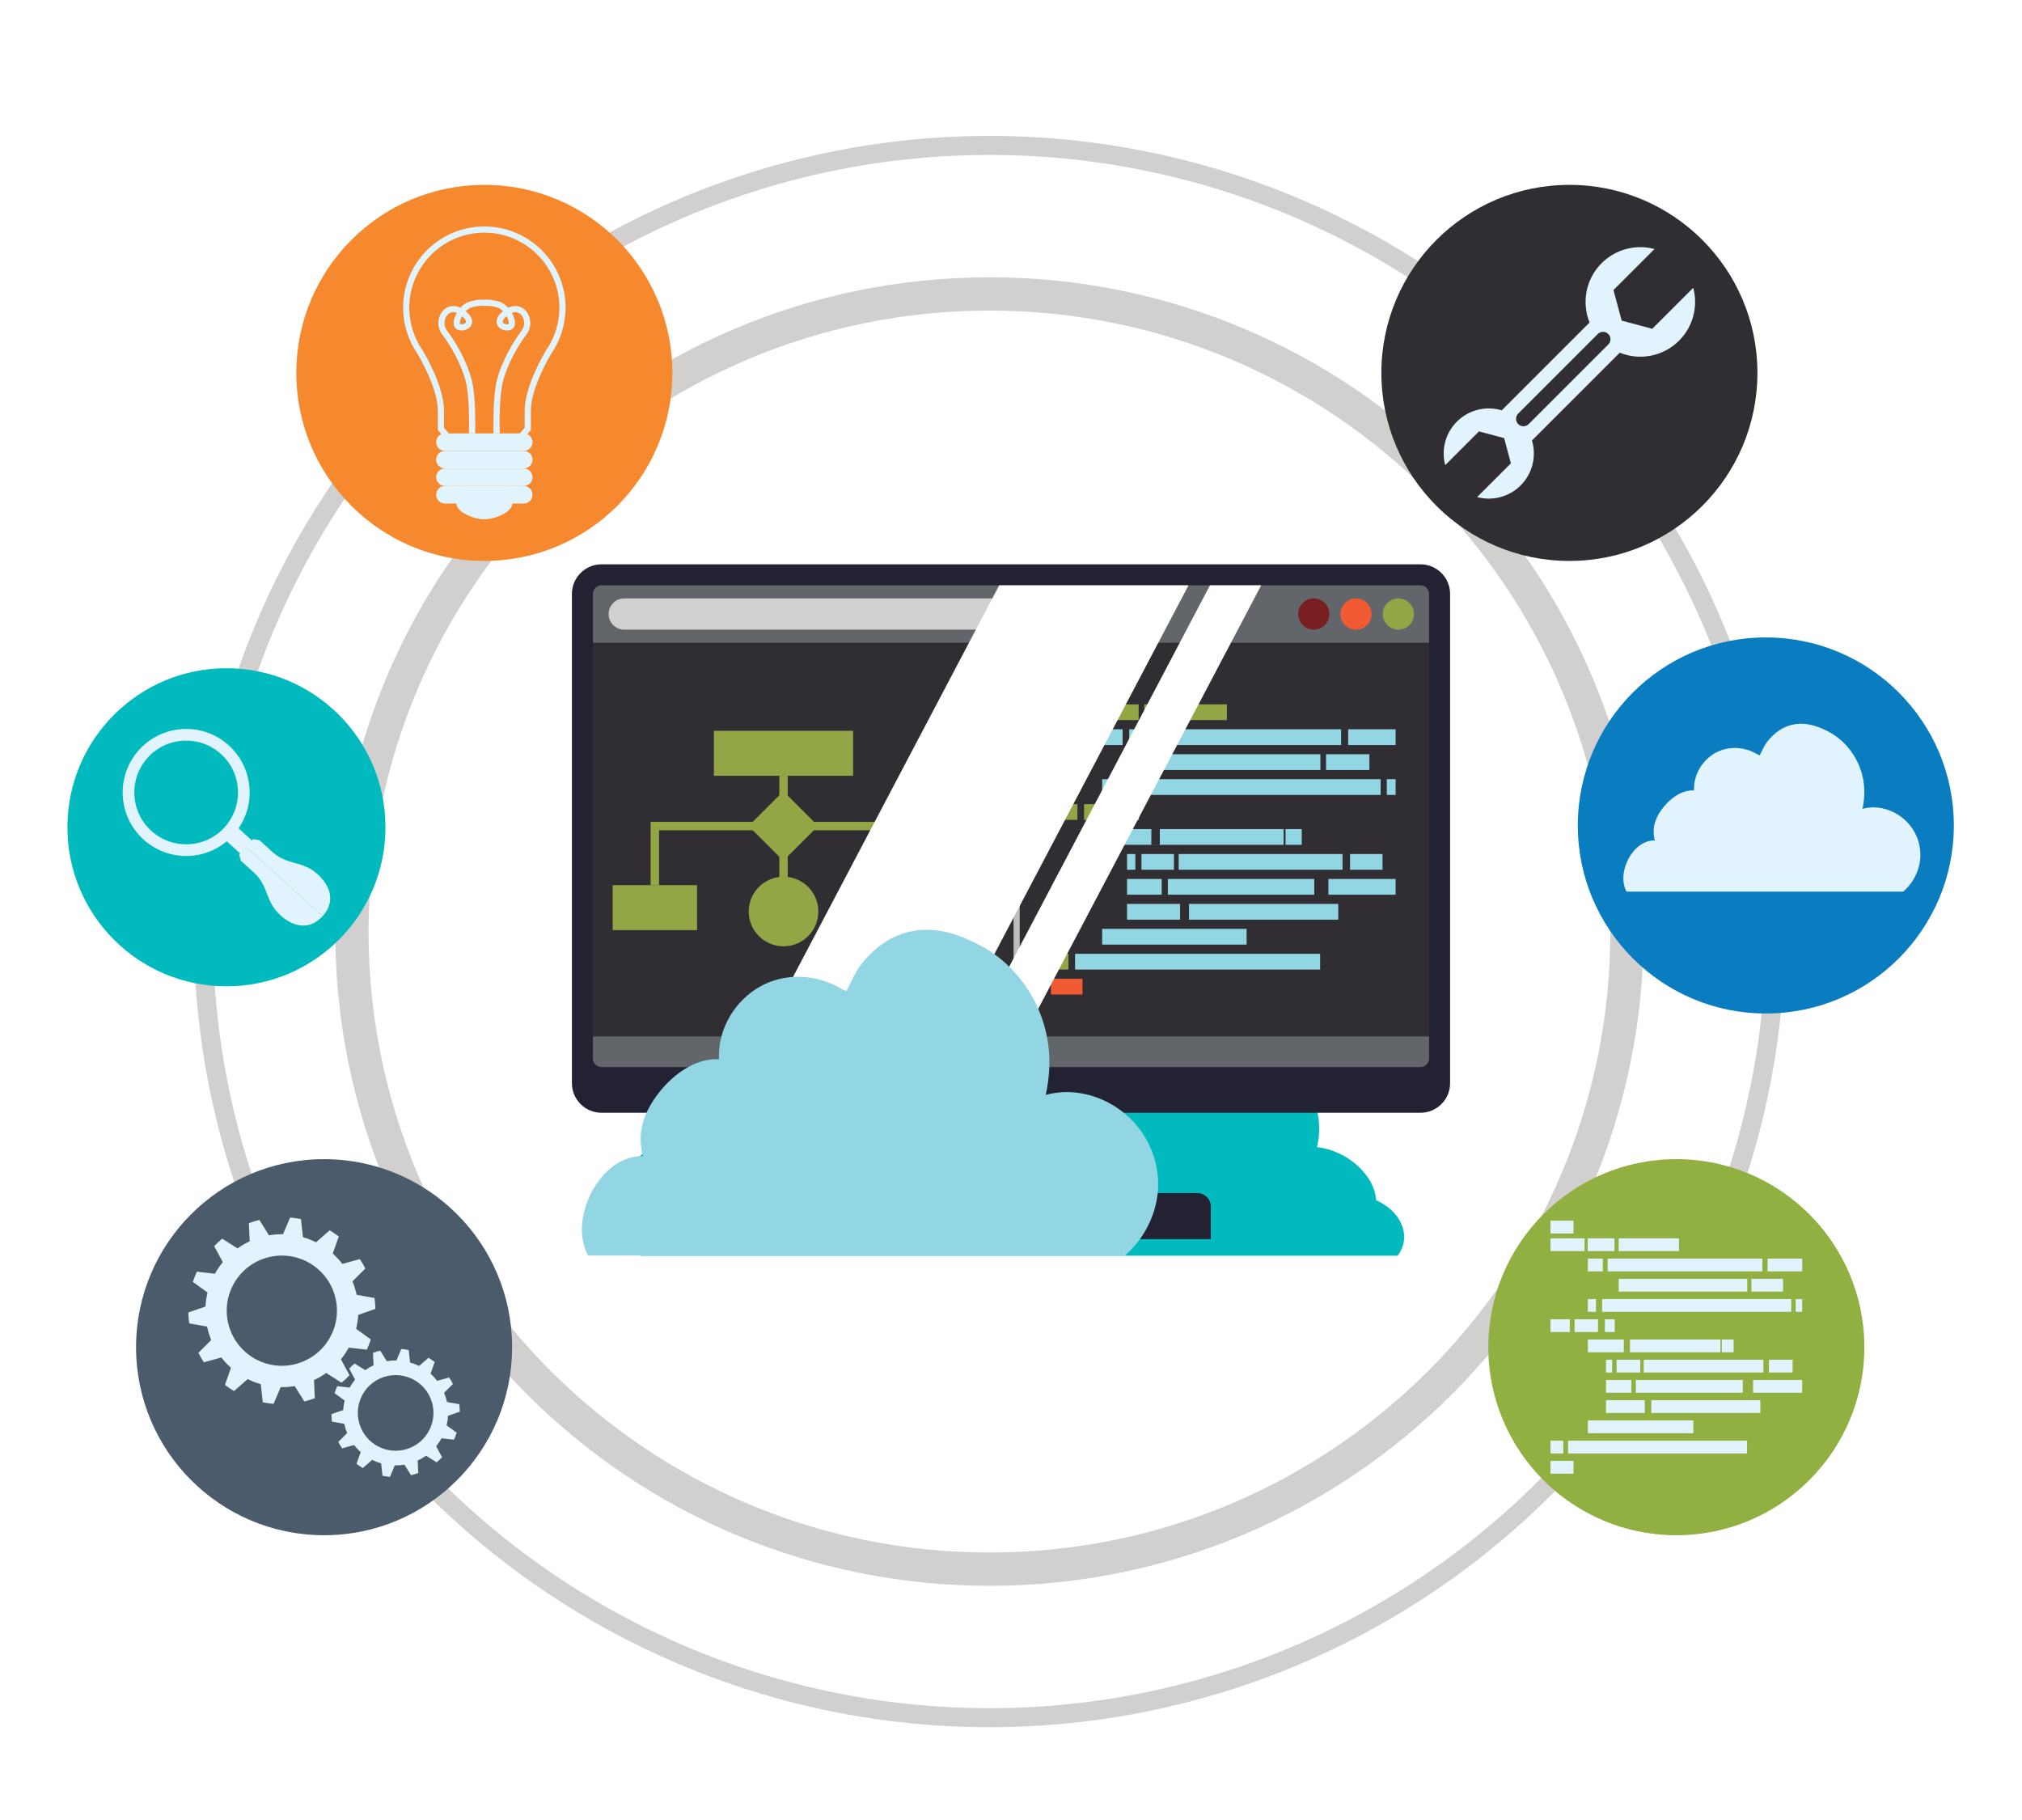 <svg xmlns="http://www.w3.org/2000/svg" xmlns:xlink="http://www.w3.org/1999/xlink" id="Capa_2" x="0px" y="0px" viewBox="0 0 425.197 382.678" style="enable-background:new 0 0 425.197 382.678;" xml:space="preserve"><g id="Capa_3"></g><g>	<rect x="0" style="fill:#FFFFFF;" width="425.197" height="382.678"></rect>	<path style="fill:none;stroke:#D1D0CF;stroke-width:7;stroke-miterlimit:10;" d="M342.137,195.871  c0-74.042-60.023-134.066-134.07-134.066C134.023,61.805,74,121.829,74,195.871c0,74.041,60.023,134.066,134.066,134.066  C282.113,329.938,342.137,269.912,342.137,195.871z"></path>			<ellipse style="fill:none;stroke:#D1D0CF;stroke-width:4;stroke-miterlimit:10;" cx="208.067" cy="195.871" rx="165.299" ry="165.297"></ellipse>	<path style="fill:#F6882E;" d="M141.389,78.406c0-21.836-17.699-39.537-39.537-39.537c-21.836,0-39.539,17.701-39.539,39.537  c0,21.838,17.703,39.538,39.539,39.538C123.689,117.944,141.389,100.244,141.389,78.406z"></path>	<path style="fill:#4A5B6B;" d="M107.688,283.264c0-21.838-17.701-39.539-39.539-39.539c-21.836,0-39.537,17.701-39.537,39.539  c0,21.836,17.701,39.537,39.537,39.537C89.986,322.801,107.688,305.1,107.688,283.264z"></path>	<path style="fill:#91B041;" d="M392.047,283.264c0-21.838-17.701-39.539-39.539-39.539c-21.836,0-39.537,17.701-39.537,39.539  c0,21.836,17.701,39.537,39.537,39.537C374.346,322.801,392.047,305.1,392.047,283.264z"></path>	<path style="fill:#0A7DC1;" d="M410.865,173.566c0-21.838-17.701-39.539-39.539-39.539c-21.836,0-39.537,17.701-39.537,39.539  c0,21.836,17.701,39.537,39.537,39.537C393.164,213.104,410.865,195.402,410.865,173.566z"></path>	<path style="fill:#00BABE;" d="M81.059,173.945c0-18.471-14.973-33.443-33.443-33.443c-18.469,0-33.441,14.973-33.441,33.443  c0,18.47,14.973,33.441,33.441,33.441C66.086,207.387,81.059,192.415,81.059,173.945z"></path>	<path style="fill:#302D33;" d="M369.559,78.406c0-21.836-17.703-39.537-39.539-39.537c-21.838,0-39.539,17.701-39.539,39.537  c0,21.838,17.701,39.538,39.539,39.538C351.855,117.944,369.559,100.244,369.559,78.406z"></path>	<path style="fill:#E1F4FD;" d="M356.066,60.509l-8.627,8.626l-6.426-1.723l-1.725-6.427l8.627-8.626  c-3.84-1.023-8.105-0.033-11.119,2.98c-3.371,3.371-4.217,8.314-2.531,12.473l-18.467,18.465c-3.236-0.97-6.887-0.179-9.439,2.377  c-2.48,2.481-3.299,5.994-2.455,9.156l7.105-7.104l5.291,1.418l1.416,5.293l-7.102,7.104c3.16,0.844,6.674,0.027,9.156-2.454  c2.557-2.556,3.348-6.206,2.375-9.44l18.467-18.467c4.158,1.685,9.1,0.84,12.471-2.533C356.098,68.615,357.09,64.35,356.066,60.509  z M338.199,72.436l-16.734,16.732c-0.609,0.611-1.598,0.611-2.207,0c-0.611-0.609-0.611-1.598,0-2.208l16.732-16.733  c0.607-0.609,1.6-0.609,2.209,0C338.809,70.836,338.809,71.826,338.199,72.436z"></path>	<g>		<g>			<path style="fill:#E1F4FD;" d="M101.852,48.914c8.701,0,15.781,7.08,15.781,15.781c0,3.224-0.969,6.325-2.801,8.971l-0.021,0.031    l-0.018,0.033c-0.184,0.299-4.457,7.385-4.457,12.576v3.634l-1.715,2.015h-6.77H95.08l-1.713-2.015v-3.634    c0-5.192-4.275-12.277-4.457-12.576l-0.02-0.033l-0.021-0.031c-1.832-2.646-2.801-5.747-2.801-8.971    C86.068,55.994,93.148,48.914,101.852,48.914 M101.852,47.619c-9.432,0-17.076,7.646-17.076,17.076    c0,3.607,1.121,6.951,3.029,9.707c0,0,4.267,7.016,4.267,11.904c0,3.047,0,4.109,0,4.109l2.408,2.834h7.371h7.369l2.41-2.834    c0,0,0-1.063,0-4.109c0-4.889,4.266-11.904,4.266-11.904c1.91-2.756,3.031-6.1,3.031-9.707    C118.928,55.265,111.283,47.619,101.852,47.619L101.852,47.619z"></path>		</g>		<g>			<path style="fill:#E1F4FD;" d="M107.732,105.862c0-1.839-2.633-3.33-5.881-3.33c-3.248,0-5.881,1.491-5.881,3.33    c0,1.839,3.754,3.331,5.881,3.331C103.977,109.193,107.732,107.701,107.732,105.862z"></path>		</g>		<g>			<path style="fill:#E1F4FD;" d="M111.982,92.967c0,1.018-0.824,1.843-1.842,1.843h-16.58c-1.016,0-1.842-0.825-1.842-1.843l0,0    c0-1.018,0.826-1.842,1.842-1.842h16.58C111.158,91.125,111.982,91.949,111.982,92.967L111.982,92.967z"></path>		</g>		<g>			<path style="fill:#E1F4FD;" d="M111.982,96.65c0,1.019-0.824,1.844-1.842,1.844h-16.58c-1.016,0-1.842-0.825-1.842-1.844l0,0    c0-1.017,0.826-1.841,1.842-1.841h16.58C111.158,94.81,111.982,95.634,111.982,96.65L111.982,96.65z"></path>		</g>		<g>			<path style="fill:#E1F4FD;" d="M111.982,100.336c0,1.018-0.824,1.842-1.842,1.842h-16.58c-1.016,0-1.842-0.824-1.842-1.842l0,0    c0-1.018,0.826-1.842,1.842-1.842h16.58C111.158,98.494,111.982,99.318,111.982,100.336L111.982,100.336z"></path>		</g>		<g>			<path style="fill:#E1F4FD;" d="M111.982,104.021c0,1.017-0.824,1.842-1.842,1.842h-16.58c-1.016,0-1.842-0.825-1.842-1.842l0,0    c0-1.018,0.826-1.843,1.842-1.843h16.58C111.158,102.178,111.982,103.003,111.982,104.021L111.982,104.021z"></path>		</g>		<g>			<path style="fill:#E1F4FD;" d="M103.795,91.148c-0.012-0.301-0.252-7.396,0.709-11.238c0.961-3.848,3.316-7.902,5.201-10.414    c0.832-1.111,0.584-2.563-0.137-3.326c-0.521-0.551-1.197-0.676-1.941-0.375c0.424,0.745,0.684,1.531,0.672,2.15    c-0.014,0.73-0.377,1.255-1,1.438c-1.084,0.318-2.305-0.152-2.723-1.049c-0.209-0.445-0.465-1.562,1.189-2.895    c-0.324-0.343-0.676-0.609-1.012-0.723c-1.629-0.543-2.809-0.405-2.82-0.404l-0.082,0.011l-0.086-0.011    c-0.01-0.001-1.188-0.139-2.816,0.404c-0.338,0.113-0.69,0.38-1.014,0.723c1.654,1.333,1.4,2.449,1.191,2.895    c-0.418,0.897-1.643,1.367-2.723,1.049c-0.623-0.183-0.986-0.707-1.002-1.438c-0.01-0.619,0.248-1.405,0.674-2.15    c-0.746-0.301-1.422-0.176-1.943,0.375c-0.721,0.763-0.969,2.215-0.135,3.326c1.883,2.512,4.24,6.566,5.201,10.414    c0.961,3.842,0.721,10.938,0.711,11.238l-1.295-0.047c0.002-0.071,0.244-7.213-0.672-10.877c-0.914-3.661-3.172-7.541-4.98-9.951    c-1.244-1.658-0.859-3.84,0.23-4.992c0.768-0.811,2.092-1.326,3.648-0.561c0.502-0.572,1.09-1.029,1.697-1.232    c1.688-0.563,2.975-0.498,3.313-0.468c0.338-0.03,1.623-0.095,3.311,0.468c0.607,0.203,1.197,0.66,1.699,1.232    c1.557-0.767,2.881-0.249,3.646,0.561c1.09,1.152,1.475,3.334,0.232,4.992c-1.809,2.41-4.066,6.29-4.982,9.951    c-0.916,3.664-0.672,10.806-0.67,10.877L103.795,91.148z M97.172,66.486c-0.293,0.521-0.482,1.053-0.475,1.437    c0.004,0.198,0.051,0.213,0.072,0.219c0.496,0.146,1.053-0.075,1.184-0.355C98.072,67.531,97.861,67.055,97.172,66.486z     M106.529,66.486c-0.688,0.568-0.898,1.045-0.781,1.3c0.133,0.28,0.689,0.501,1.186,0.355c0.02-0.006,0.068-0.021,0.07-0.219    C107.012,67.539,106.824,67.008,106.529,66.486z"></path>		</g>	</g>	<g>		<path style="fill:#E1F4FD;" d="M74.623,270.809c-0.148-0.477-0.318-0.939-0.508-1.393l2.709-2.689   c-0.344-0.691-0.729-1.357-1.152-1.991l-3.676,1.017c-0.609-0.79-1.289-1.515-2.025-2.171l1.269-3.598   c-0.609-0.469-1.25-0.899-1.91-1.293l-2.873,2.516c-0.883-0.441-1.807-0.803-2.758-1.076l-0.414-3.795   c-0.746-0.158-1.506-0.271-2.273-0.34l-1.496,3.512c-0.978-0.014-1.967,0.061-2.955,0.231l-2.021-3.238   c-0.373,0.092-0.742,0.194-1.113,0.31c-0.367,0.113-0.733,0.24-1.092,0.377l0.172,3.814c-0.912,0.421-1.766,0.92-2.563,1.486   l-3.225-2.043c-0.596,0.493-1.156,1.017-1.68,1.57l1.813,3.359c-0.629,0.766-1.186,1.588-1.66,2.451l-3.795-0.439   c-0.318,0.698-0.6,1.416-0.838,2.149l3.086,2.24c-0.232,0.957-0.379,1.94-0.432,2.936l-3.607,1.25   c0.012,0.762,0.076,1.527,0.182,2.293l3.754,0.676c0.104,0.48,0.227,0.959,0.375,1.436c0.148,0.479,0.318,0.941,0.506,1.395   l-2.707,2.688c0.348,0.691,0.73,1.357,1.15,1.993l3.68-1.018c0.609,0.789,1.287,1.516,2.021,2.17l-1.268,3.598   c0.613,0.469,1.25,0.899,1.912,1.293l2.871-2.516c0.883,0.441,1.807,0.803,2.758,1.077l0.414,3.795   c0.746,0.157,1.504,0.271,2.273,0.339l1.496-3.512c0.98,0.015,1.965-0.06,2.955-0.23L64,294.674   c0.373-0.093,0.746-0.195,1.113-0.31c0.369-0.115,0.734-0.241,1.092-0.377l-0.174-3.813c0.912-0.422,1.77-0.92,2.566-1.486   l3.225,2.042c0.592-0.491,1.154-1.017,1.682-1.569l-1.814-3.359c0.627-0.766,1.182-1.588,1.658-2.453l3.793,0.442   c0.322-0.699,0.602-1.417,0.84-2.15l-3.088-2.242c0.236-0.956,0.383-1.939,0.438-2.936l3.604-1.248   c-0.012-0.762-0.072-1.528-0.18-2.295l-3.758-0.676C74.895,271.765,74.773,271.286,74.623,270.809z M62.713,286.648   c-6.109,1.902-12.605-1.508-14.508-7.618c-1.902-6.11,1.512-12.604,7.621-14.505c6.109-1.902,12.604,1.51,14.506,7.619   C72.232,278.254,68.822,284.748,62.713,286.648z"></path>		<path style="fill:#E1F4FD;" d="M93.736,293.803c-0.104-0.327-0.221-0.645-0.352-0.955l1.861-1.846   c-0.238-0.475-0.504-0.932-0.789-1.367l-2.527,0.699c-0.418-0.542-0.883-1.039-1.385-1.49l0.869-2.469   c-0.422-0.322-0.859-0.617-1.313-0.887l-1.971,1.725c-0.607-0.302-1.242-0.551-1.895-0.738l-0.281-2.605   c-0.514-0.108-1.033-0.186-1.563-0.233l-1.027,2.411c-0.67-0.011-1.35,0.042-2.027,0.158l-1.387-2.223   c-0.256,0.064-0.51,0.134-0.766,0.213c-0.252,0.079-0.502,0.165-0.748,0.259l0.119,2.617c-0.627,0.288-1.215,0.631-1.76,1.02   l-2.215-1.4c-0.408,0.337-0.793,0.695-1.154,1.076l1.246,2.306c-0.432,0.526-0.813,1.091-1.141,1.684l-2.604-0.302   c-0.219,0.478-0.414,0.972-0.574,1.474l2.119,1.538c-0.16,0.657-0.262,1.332-0.299,2.016l-2.479,0.858   c0.014,0.521,0.053,1.048,0.127,1.574l2.578,0.463c0.07,0.33,0.156,0.658,0.256,0.986c0.104,0.326,0.221,0.645,0.35,0.955   l-1.861,1.846c0.238,0.476,0.502,0.932,0.793,1.368l2.523-0.7c0.418,0.543,0.885,1.041,1.389,1.49l-0.871,2.47   c0.42,0.321,0.857,0.618,1.314,0.888l1.967-1.727c0.607,0.302,1.242,0.551,1.894,0.738l0.283,2.604   c0.514,0.108,1.033,0.186,1.564,0.233l1.025-2.41c0.67,0.01,1.35-0.041,2.027-0.158l1.387,2.222   c0.256-0.063,0.512-0.134,0.764-0.213c0.256-0.079,0.506-0.165,0.75-0.259l-0.119-2.617c0.625-0.288,1.215-0.631,1.76-1.02   l2.213,1.402c0.408-0.338,0.795-0.699,1.156-1.079l-1.246-2.305c0.43-0.524,0.81-1.089,1.141-1.683l2.602,0.303   c0.221-0.479,0.412-0.972,0.576-1.475l-2.117-1.539c0.158-0.656,0.26-1.33,0.297-2.016l2.477-0.856   c-0.012-0.523-0.053-1.048-0.127-1.575l-2.578-0.463C93.922,294.459,93.838,294.131,93.736,293.803z M85.561,304.676   c-4.193,1.305-8.65-1.035-9.955-5.23c-1.307-4.193,1.035-8.651,5.229-9.956c4.193-1.306,8.65,1.037,9.955,5.23   C92.096,298.914,89.754,303.37,85.561,304.676z"></path>	</g>	<g>		<rect x="326.043" y="260.377" style="fill:#E1F4FD;" width="7.174" height="2.687"></rect>		<rect x="333.869" y="260.377" style="fill:#E1F4FD;" width="5.639" height="2.687"></rect>		<rect x="340.377" y="260.377" style="fill:#E1F4FD;" width="12.688" height="2.687"></rect>		<rect x="326.043" y="256.666" style="fill:#E1F4FD;" width="4.84" height="2.688"></rect>		<rect x="333.908" y="264.631" style="fill:#E1F4FD;" width="3.141" height="2.688"></rect>		<rect x="338.063" y="264.631" style="fill:#E1F4FD;" width="32.539" height="2.688"></rect>		<rect x="371.688" y="264.631" style="fill:#E1F4FD;" width="7.289" height="2.688"></rect>		<rect x="340.389" y="268.885" style="fill:#E1F4FD;" width="27.033" height="2.688"></rect>		<rect x="368.289" y="268.885" style="fill:#E1F4FD;" width="6.652" height="2.688"></rect>		<rect x="333.908" y="273.139" style="fill:#E1F4FD;" width="1.695" height="2.688"></rect>		<rect x="336.906" y="273.139" style="fill:#E1F4FD;" width="39.77" height="2.688"></rect>		<rect x="377.617" y="273.139" style="fill:#E1F4FD;" width="1.359" height="2.688"></rect>		<rect x="326.043" y="277.393" style="fill:#E1F4FD;" width="4.064" height="2.688"></rect>		<rect x="331.119" y="277.393" style="fill:#E1F4FD;" width="4.918" height="2.688"></rect>		<rect x="337.484" y="277.393" style="fill:#E1F4FD;" width="2.07" height="2.688"></rect>		<polygon style="fill:#E1F4FD;" points="361.781,281.647 342.762,281.647 342.762,284.316 341.461,284.316 341.461,281.647    333.908,281.647 333.908,284.334 361.781,284.334   "></polygon>		<rect x="362.07" y="281.647" style="fill:#E1F4FD;" width="2.488" height="2.687"></rect>		<rect x="337.725" y="285.902" style="fill:#E1F4FD;" width="1.277" height="2.685"></rect>		<rect x="339.943" y="285.902" style="fill:#E1F4FD;" width="4.988" height="2.685"></rect>		<rect x="345.654" y="285.902" style="fill:#E1F4FD;" width="25.164" height="2.685"></rect>		<rect x="371.977" y="285.902" style="fill:#E1F4FD;" width="4.986" height="2.685"></rect>		<rect x="337.725" y="290.155" style="fill:#E1F4FD;" width="5.326" height="2.687"></rect>		<rect x="343.992" y="290.155" style="fill:#E1F4FD;" width="22.488" height="2.687"></rect>		<rect x="368.65" y="290.155" style="fill:#E1F4FD;" width="10.326" height="2.687"></rect>		<rect x="347.246" y="294.41" style="fill:#E1F4FD;" width="22.922" height="2.688"></rect>		<rect x="337.725" y="294.41" style="fill:#E1F4FD;" width="8.146" height="2.688"></rect>		<rect x="333.908" y="298.664" style="fill:#E1F4FD;" width="22.18" height="2.685"></rect>		<rect x="326.043" y="302.918" style="fill:#E1F4FD;" width="2.691" height="2.688"></rect>		<rect x="329.746" y="302.918" style="fill:#E1F4FD;" width="37.635" height="2.688"></rect>		<rect x="326.043" y="307.173" style="fill:#E1F4FD;" width="4.84" height="2.687"></rect>	</g>	<path style="fill:#E1F4FD;" d="M400.221,187.47h-58.191c-0.533-1.024-0.756-2.231-0.631-3.487c0.381-3.797,3.313-7.404,6.574-7.262  c-0.154-0.646-0.242-1.313-0.234-2.002c0.023-1.652,0.736-3.178,1.635-4.434c1.65-2.307,4.203-4.225,6.858-4.086  c-0.172-4.012,2.617-7.543,6.107-8.576c2.215-0.656,4.664-0.392,6.721,0.708c0.242,0.13,0.803,0.496,1,0.467  c-0.023,0.003,0.301-0.597,0.397-0.8c0.484-1.037,0.949-1.861,1.697-2.688c1.703-1.879,3.674-2.965,6.064-3.122  c2.275-0.149,4.572,0.706,6.59,1.821c3.492,1.93,6.225,5.618,7.004,9.945c0.373,2.059,0.268,4.121-0.166,6.115  c5.32-1.476,11.686,2.506,12.16,9.016C404.043,182.328,402.504,185.539,400.221,187.47z"></path>	<g>		<path style="fill:#E1F4FD;" d="M67.842,192.637c-2.412,2.66-5.697,2.69-8.91-0.221c-3.211-2.911-2.357-6.066-5.568-8.977   c-3.215-2.912-2.707-2.454-2.707-2.454l-0.371-1.298l1.475-1.629L67.842,192.637z"></path>		<path style="fill:#E1F4FD;" d="M67.842,192.637c2.412-2.662,2.121-5.936-1.092-8.847c-3.211-2.911-6.268-1.753-9.479-4.664   c-3.211-2.911-2.707-2.454-2.707-2.454l-1.328-0.242l-1.477,1.629L67.842,192.637z"></path>					<rect x="48.084" y="173.924" transform="matrix(0.672 -0.741 0.741 0.672 -114.303 94.93)" style="fill:#E1F4FD;" width="3.687" height="4.947"></rect>		<path style="fill:#E1F4FD;" d="M48.115,156.732c-5.465-4.953-13.908-4.538-18.861,0.926c-4.951,5.464-4.539,13.908,0.926,18.861   c5.465,4.953,13.908,4.539,18.861-0.926C53.994,170.13,53.58,161.686,48.115,156.732z M47.229,173.951   c-4.045,4.462-10.943,4.801-15.404,0.756c-4.463-4.045-4.801-10.942-0.758-15.405c4.047-4.462,10.943-4.802,15.406-0.756   C50.936,162.591,51.273,169.488,47.229,173.951z"></path>	</g></g><g>	<path style="fill:#00BABE;" d="M132.52,262.732c0.68,0.499,1.421,0.929,2.204,1.294h159.167c1.213-1.525,1.658-3.49,1.222-5.365  c-0.641-2.748-2.84-5.035-5.718-6.279c-0.355-5.467-6.29-10.514-12.448-11.188c1.482-6.056-0.584-12.861-6.19-16.886  c-3.493-2.507-8.814-3.327-13.842-2.673c0.412-5.829-1.661-12.359-4.564-16.73c-3.82-5.75-10.202-8.133-17.969-7.854  c-3.248,0.119-6.67,0.818-9.594,2.092c-2.228-4.166-5.885-7.775-10.63-10.475c-8.43-4.793-20.255-5.096-29.438-1.725  c-14.09,5.17-19.637,17.865-17.709,29.738c-7.326-1.777-15.17-0.799-21.739,3.634c-4.08,2.75-6.335,7.029-6.577,11.329  c-0.151,2.631,0.735,5.158,2.207,7.459c-5.498,1.709-9.989,7.142-10.21,12.234c-0.047,1.082,0.113,2.134,0.435,3.145  C129.412,257.198,129.232,260.313,132.52,262.732z"></path>	<g>		<g>			<g>				<rect x="190.841" y="225.623" style="fill:#35394D;" width="43.516" height="30.008"></rect>				<rect x="190.841" y="225.623" style="fill:#D1D3D4;" width="43.516" height="11.969"></rect>				<path style="fill:#232232;" d="M304.935,227.741c0,3.442-2.791,6.233-6.234,6.233H126.497c-3.444,0-6.234-2.791-6.234-6.233     V124.888c0-3.442,2.79-6.235,6.234-6.235H298.7c3.443,0,6.234,2.793,6.234,6.235V227.741z"></path>				<path style="fill:#302D33;" d="M126.497,224.363c-1.002,0-1.817-0.816-1.817-1.816v-97.659c0-1.001,0.815-1.817,1.817-1.817     H298.7c1.001,0,1.816,0.816,1.816,1.817v97.659c0,1-0.815,1.816-1.816,1.816H126.497z"></path>				<path style="fill:#62666A;" d="M300.517,135.15v-10.263c0-1.001-0.815-1.817-1.816-1.817H126.497     c-1.002,0-1.817,0.816-1.817,1.817v10.263H300.517z"></path>				<path style="fill:#62666A;" d="M124.68,217.922v4.625c0,1,0.815,1.816,1.817,1.816H298.7c1.001,0,1.816-0.816,1.816-1.816     v-4.625H124.68z"></path>				<path style="fill:#232232;" d="M254.615,260.539v-6.844c0-1.568-1.27-2.838-2.836-2.838h-78.361     c-1.566,0-2.837,1.27-2.837,2.838v6.844H254.615z"></path>				<path style="fill:#7A1F21;" d="M279.545,129.11c0-1.81-1.471-3.284-3.282-3.284c-1.813,0-3.28,1.475-3.28,3.284     c0,1.812,1.468,3.283,3.28,3.283C278.074,132.394,279.545,130.922,279.545,129.11z"></path>				<path style="fill:#F15B33;" d="M288.439,129.11c0-1.81-1.469-3.284-3.281-3.284s-3.281,1.475-3.281,3.284     c0,1.812,1.469,3.283,3.281,3.283S288.439,130.922,288.439,129.11z"></path>				<path style="fill:#92A645;" d="M297.336,129.11c0-1.81-1.469-3.284-3.282-3.284c-1.812,0-3.28,1.475-3.28,3.284     c0,1.812,1.469,3.283,3.28,3.283C295.867,132.394,297.336,130.922,297.336,129.11z"></path>				<path style="fill:#D1D0CF;" d="M240.469,129.11c0,1.812-1.47,3.283-3.282,3.283H131.268c-1.813,0-3.282-1.472-3.282-3.283l0,0     c0-1.81,1.469-3.284,3.282-3.284h105.919C238.999,125.826,240.469,127.301,240.469,129.11L240.469,129.11z"></path>				<g>					<rect x="221.001" y="148.097" style="fill:#92A645;" width="9.823" height="3.31"></rect>					<rect x="231.715" y="148.097" style="fill:#92A645;" width="7.724" height="3.31"></rect>					<rect x="240.626" y="148.097" style="fill:#92A645;" width="17.373" height="3.31"></rect>					<rect x="221.001" y="143.521" style="fill:#F15B33;" width="6.627" height="3.313"></rect>					<rect x="231.77" y="153.34" style="fill:#92D6E3;" width="4.302" height="3.314"></rect>					<rect x="237.457" y="153.34" style="fill:#92D6E3;" width="44.558" height="3.314"></rect>					<rect x="283.5" y="153.34" style="fill:#92D6E3;" width="9.979" height="3.314"></rect>					<rect x="240.643" y="158.585" style="fill:#92D6E3;" width="37.016" height="3.314"></rect>					<rect x="278.847" y="158.585" style="fill:#92D6E3;" width="9.11" height="3.314"></rect>					<rect x="231.77" y="163.83" style="fill:#92D6E3;" width="2.321" height="3.313"></rect>					<rect x="235.875" y="163.83" style="fill:#92D6E3;" width="54.455" height="3.313"></rect>					<rect x="291.619" y="163.83" style="fill:#92D6E3;" width="1.86" height="3.313"></rect>					<rect x="221.001" y="169.076" style="fill:#92A645;" width="5.566" height="3.314"></rect>					<rect x="227.953" y="169.076" style="fill:#92A645;" width="6.733" height="3.314"></rect>					<rect x="236.665" y="169.076" style="fill:#92D6E3;" width="2.836" height="3.314"></rect>					<polygon style="fill:#92D6E3;" points="269.934,174.324 243.893,174.324 243.893,177.616 242.111,177.616 242.111,174.324       231.77,174.324 231.77,177.635 269.934,177.635      "></polygon>					<rect x="270.33" y="174.324" style="fill:#92D6E3;" width="3.408" height="3.311"></rect>					<rect x="236.997" y="179.566" style="fill:#92D6E3;" width="1.748" height="3.313"></rect>					<rect x="240.033" y="179.566" style="fill:#92D6E3;" width="6.831" height="3.313"></rect>					<rect x="247.855" y="179.566" style="fill:#92D6E3;" width="34.456" height="3.313"></rect>					<rect x="283.897" y="179.566" style="fill:#92D6E3;" width="6.825" height="3.313"></rect>					<rect x="236.997" y="184.814" style="fill:#92D6E3;" width="7.293" height="3.31"></rect>					<rect x="245.578" y="184.814" style="fill:#92D6E3;" width="30.793" height="3.31"></rect>					<rect x="279.343" y="184.814" style="fill:#92D6E3;" width="14.137" height="3.31"></rect>					<rect x="250.032" y="190.059" style="fill:#92D6E3;" width="31.387" height="3.315"></rect>					<rect x="236.997" y="190.059" style="fill:#92D6E3;" width="11.154" height="3.315"></rect>					<rect x="231.77" y="195.303" style="fill:#92D6E3;" width="30.372" height="3.311"></rect>					<rect x="221.001" y="200.547" style="fill:#92A645;" width="3.684" height="3.314"></rect>					<rect x="226.071" y="200.547" style="fill:#92D6E3;" width="51.532" height="3.314"></rect>					<rect x="221.001" y="205.795" style="fill:#F15B33;" width="6.627" height="3.313"></rect>				</g>				<path style="fill:#BCBEC0;" d="M214.431,213.188c0,0.359-0.291,0.649-0.646,0.649l0,0c-0.358,0-0.646-0.29-0.646-0.649v-73.75     c0-0.355,0.288-0.645,0.646-0.645l0,0c0.355,0,0.646,0.29,0.646,0.645V213.188z"></path>				<g>					<g>						<rect x="150.126" y="153.658" style="fill:#92A645;" width="29.275" height="9.461"></rect>					</g>					<g>						<rect x="128.837" y="186.107" style="fill:#92A645;" width="17.741" height="9.464"></rect>					</g>					<g>						<rect x="182.949" y="186.107" style="fill:#92A645;" width="17.743" height="9.464"></rect>					</g>					<g>						<rect x="163.878" y="163.119" style="fill:#92A645;" width="1.773" height="28.534"></rect>					</g>					<g>						<polygon style="fill:#92A645;" points="192.709,186.107 190.933,186.107 190.933,174.574 138.596,174.574 138.596,186.107        136.819,186.107 136.819,172.805 192.709,172.805       "></polygon>					</g>					<g>													<rect x="159.589" y="168.515" transform="matrix(0.707 -0.707 0.707 0.707 -74.559 167.362)" style="fill:#92A645;" width="10.35" height="10.35"></rect>					</g>					<g>						<path style="fill:#92A645;" d="M172.082,191.653c0-4.043-3.275-7.315-7.318-7.315c-4.042,0-7.317,3.272-7.317,7.315       c0,4.042,3.275,7.319,7.317,7.319C168.807,198.973,172.082,195.695,172.082,191.653z"></path>					</g>				</g>			</g>			<polygon style="fill:#FFFFFF;" points="249.929,123.07 210.119,123.07 156.783,224.363 196.593,224.363    "></polygon>			<polygon style="fill:#FFFFFF;" points="265.21,123.07 254.439,123.07 201.104,224.363 211.873,224.363    "></polygon>		</g>	</g>	<path style="fill:#92D6E3;" d="M236.541,263.98H123.642c-1.033-1.986-1.465-4.328-1.221-6.763  c0.736-7.368,6.425-14.366,12.755-14.089c-0.302-1.254-0.472-2.551-0.455-3.885c0.045-3.207,1.428-6.165,3.171-8.604  c3.201-4.475,8.156-8.195,13.305-7.922c-0.333-7.789,5.076-14.638,11.849-16.645c4.296-1.271,9.048-0.758,13.04,1.375  c0.47,0.252,1.558,0.962,1.939,0.904c-0.046,0.004,0.586-1.154,0.769-1.55c0.942-2.013,1.843-3.614,3.295-5.216  c3.305-3.643,7.127-5.753,11.766-6.059c4.416-0.289,8.87,1.375,12.782,3.535c6.778,3.747,12.078,10.902,13.593,19.294  c0.721,3.999,0.518,7.999-0.325,11.864c10.322-2.861,22.671,4.863,23.595,17.494C243.958,254.01,240.97,260.235,236.541,263.98z"></path></g></svg>